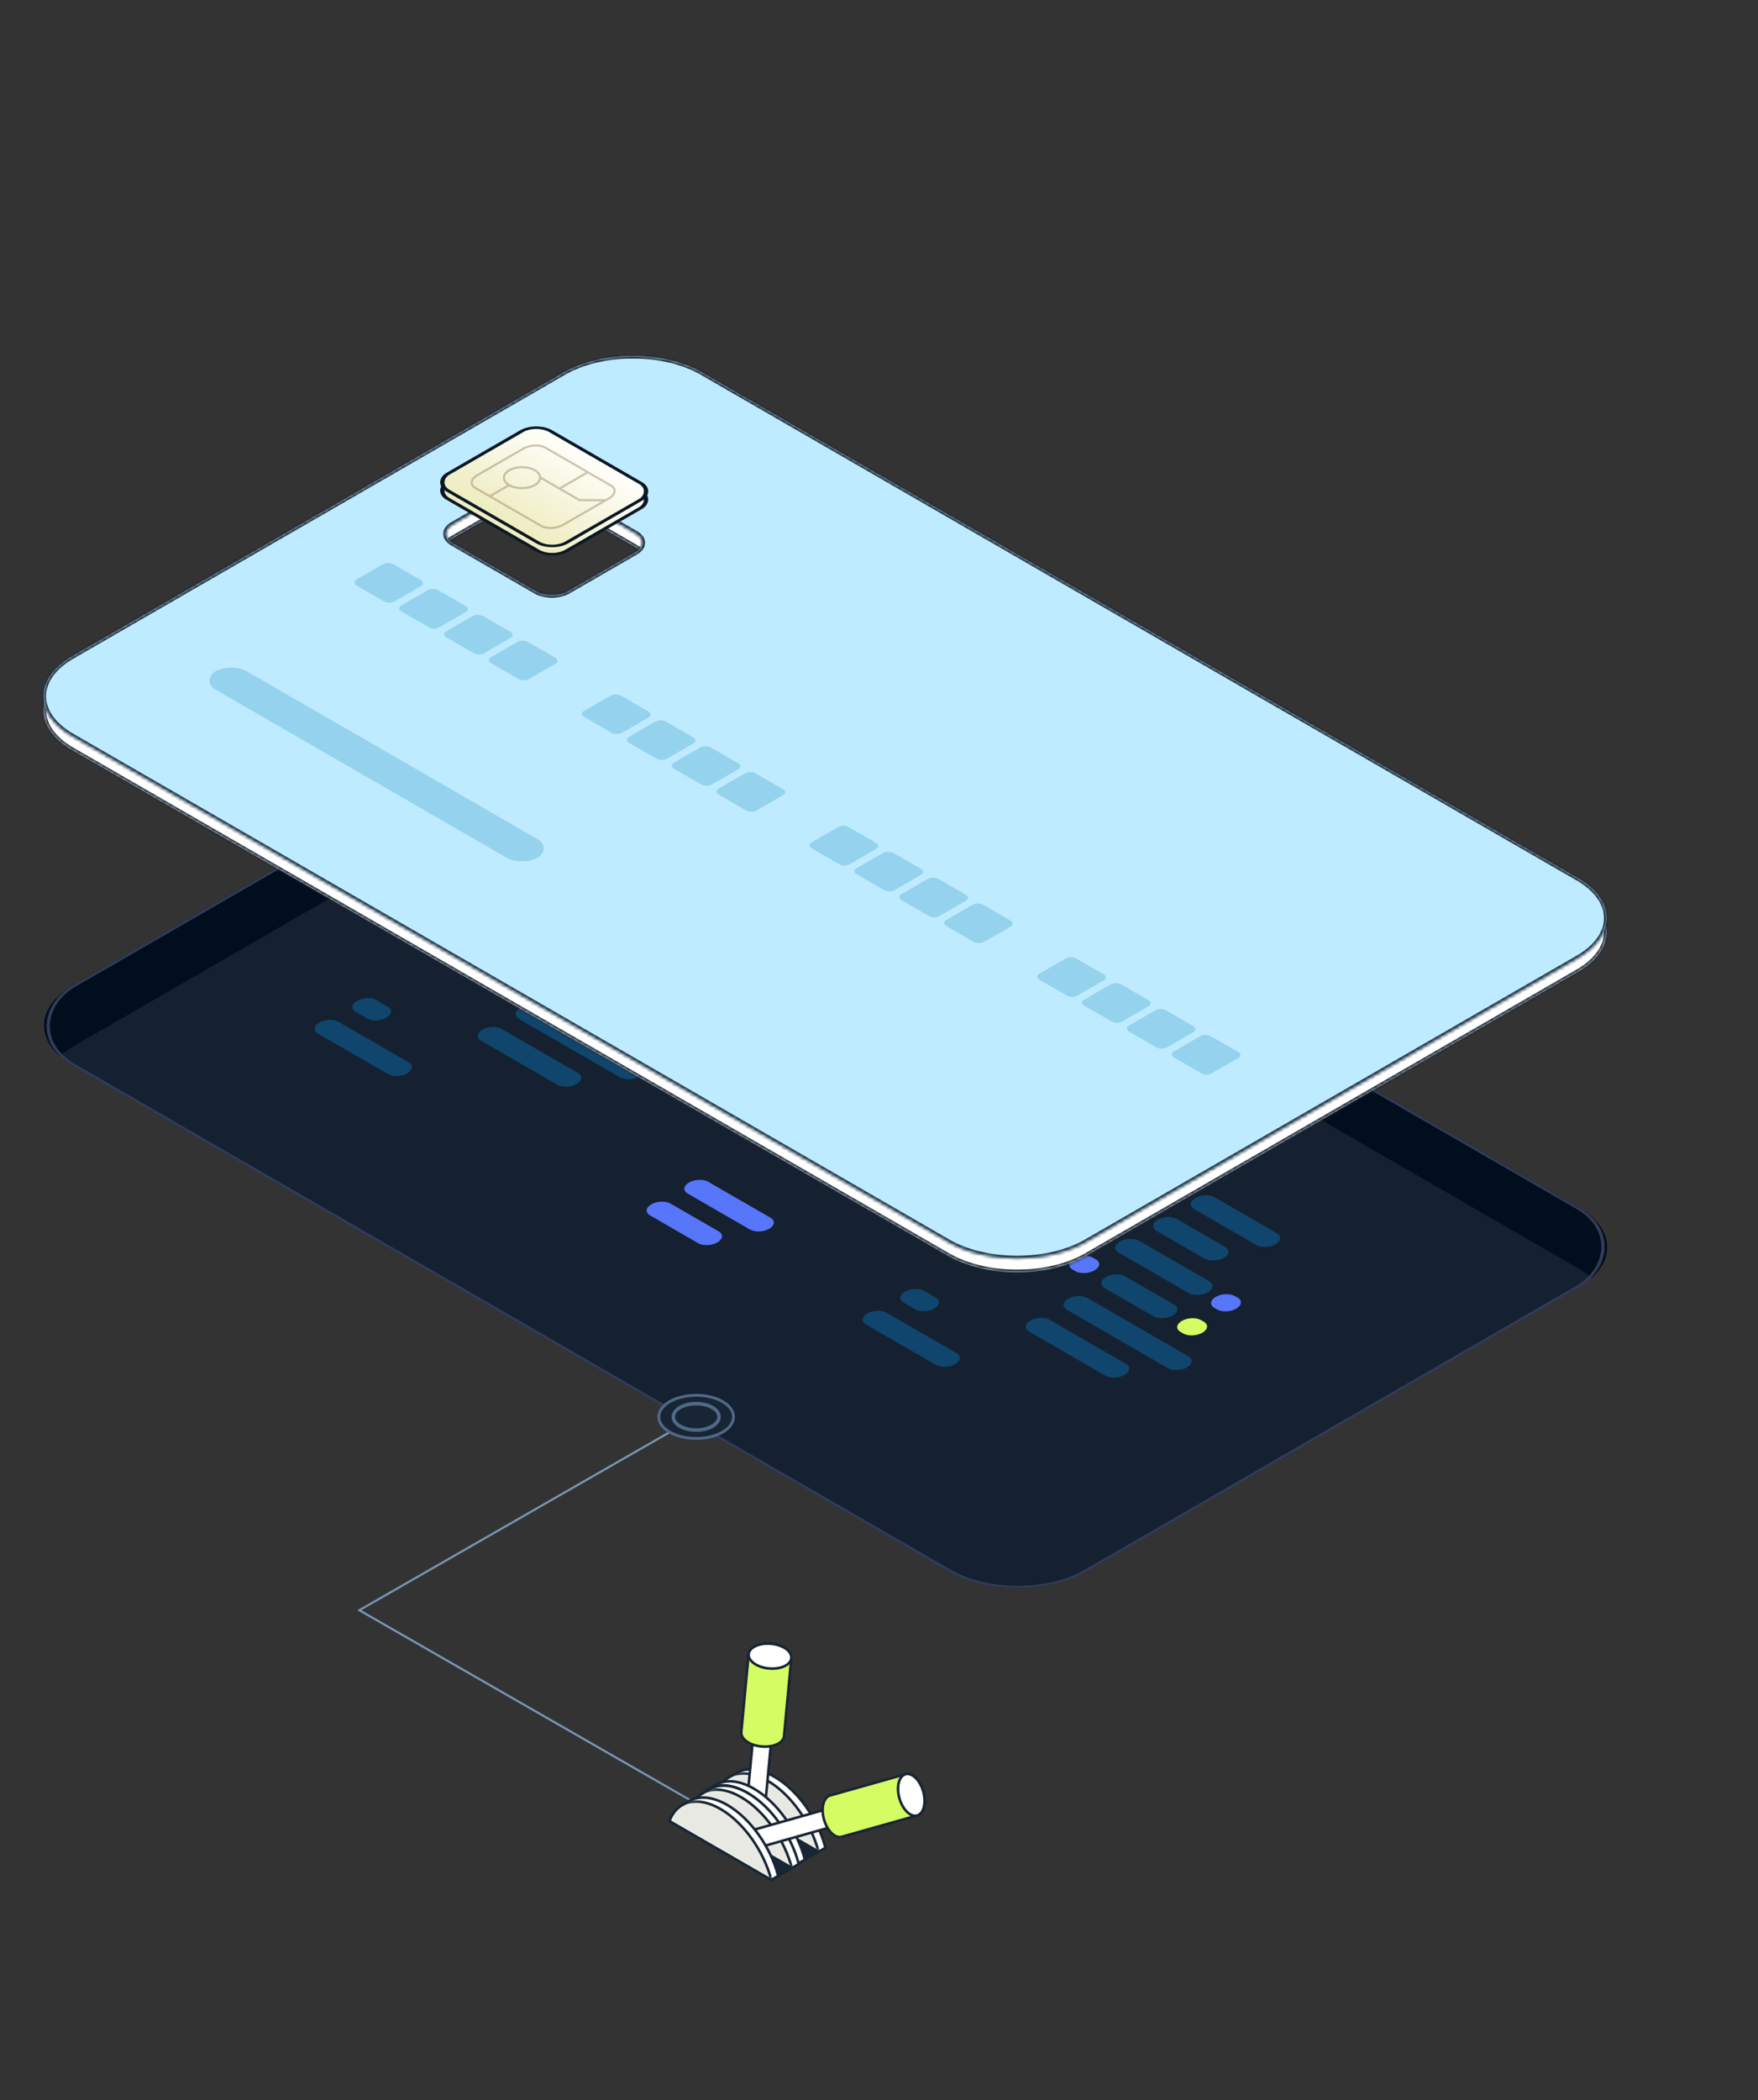 <svg width="499" height="596" viewBox="0 0 499 596" fill="none" xmlns="http://www.w3.org/2000/svg">
<rect x="0" y="0" width="499" height="596" fill="#333333" stroke="none"/>
<rect width="332.402" height="206.477" rx="22.647" transform="matrix(0.866 0.5 -0.866 0.5 179.818 187.812)" fill="#152130"/>
<path d="M167.338 251.323L164.763 249.834C163.372 249.035 163.551 247.636 165.148 246.703C166.754 245.779 169.177 245.68 170.568 246.478L173.142 247.968C174.533 248.766 174.354 250.166 172.757 251.099C171.151 252.023 168.728 252.122 167.338 251.323Z" fill="#FFE76B"/>
<path d="M322.877 333.873L320.302 332.383C318.911 331.585 319.091 330.185 320.688 329.252C322.293 328.328 324.716 328.229 326.107 329.028L328.682 330.517C330.072 331.316 329.893 332.715 328.296 333.648C326.69 334.572 324.267 334.671 322.877 333.873Z" fill="#FFE76B"/>
<path d="M175.537 256.061L174.757 255.612C173.366 254.814 173.546 253.414 175.143 252.481C176.749 251.557 179.171 251.458 180.562 252.257L181.342 252.705C182.733 253.504 182.553 254.903 180.956 255.836C179.35 256.761 176.928 256.859 175.537 256.061Z" fill="#5876FA"/>
<path d="M331.079 338.61L330.299 338.161C328.908 337.363 329.088 335.963 330.685 335.03C332.291 334.106 334.713 334.007 336.104 334.806L336.884 335.254C338.275 336.053 338.095 337.452 336.498 338.385C334.892 339.31 332.47 339.408 331.079 338.61Z" fill="#5876FA"/>
<path d="M201.09 270.81L183.38 260.582C181.989 259.784 182.169 258.384 183.766 257.451C185.372 256.527 187.794 256.428 189.185 257.227L206.895 267.455C208.286 268.253 208.106 269.653 206.509 270.586C204.903 271.51 202.481 271.609 201.09 270.81Z" fill="#10466D"/>
<path d="M356.629 353.359L338.919 343.131C337.528 342.333 337.708 340.933 339.305 340C340.911 339.076 343.333 338.978 344.724 339.776L362.434 350.004C363.825 350.802 363.645 352.202 362.048 353.135C360.443 354.059 358.02 354.158 356.629 353.359Z" fill="#10466D"/>
<path d="M186.375 274.678L172.675 266.764C171.284 265.966 171.464 264.566 173.061 263.633C174.667 262.709 177.089 262.61 178.48 263.409L192.18 271.322C193.57 272.12 193.391 273.52 191.794 274.453C190.188 275.377 187.766 275.476 186.375 274.678Z" fill="#10466D"/>
<path d="M341.916 357.226L328.216 349.313C326.825 348.515 327.005 347.115 328.602 346.182C330.208 345.258 332.63 345.159 334.021 345.958L347.721 353.871C349.111 354.669 348.932 356.069 347.335 357.002C345.729 357.926 343.307 358.025 341.916 357.226Z" fill="#10466D"/>
<path d="M181.897 284.447L161.962 272.937C160.571 272.138 160.751 270.738 162.348 269.805C163.954 268.881 166.376 268.783 167.767 269.581L187.702 281.092C189.093 281.89 188.913 283.29 187.316 284.223C185.711 285.147 183.288 285.246 181.897 284.447Z" fill="#10466D"/>
<path d="M337.438 366.997L317.503 355.486C316.112 354.688 316.292 353.288 317.889 352.355C319.495 351.431 321.917 351.332 323.308 352.131L343.243 363.642C344.634 364.44 344.454 365.84 342.857 366.773C341.252 367.697 338.829 367.796 337.438 366.997Z" fill="#10466D"/>
<path d="M274.686 313.301L256.976 303.073C255.585 302.275 255.764 300.875 257.361 299.942C258.967 299.018 261.39 298.919 262.78 299.718L280.491 309.946C281.882 310.744 281.702 312.144 280.105 313.077C278.499 314.001 276.077 314.099 274.686 313.301Z" fill="#5876FA"/>
<path d="M259.972 317.168L246.272 309.255C244.882 308.456 245.061 307.057 246.658 306.123C248.264 305.199 250.687 305.101 252.077 305.899L265.777 313.812C267.168 314.611 266.989 316.01 265.392 316.944C263.786 317.868 261.363 317.966 259.972 317.168Z" fill="#5876FA"/>
<path d="M212.905 348.973L195.194 338.745C193.804 337.946 193.983 336.547 195.58 335.614C197.186 334.689 199.608 334.591 200.999 335.389L218.71 345.617C220.1 346.416 219.921 347.815 218.324 348.748C216.718 349.673 214.295 349.771 212.905 348.973Z" fill="#5876FA"/>
<path d="M198.19 352.841L184.49 344.927C183.1 344.129 183.279 342.729 184.876 341.796C186.482 340.872 188.904 340.773 190.295 341.572L203.995 349.485C205.386 350.284 205.206 351.683 203.609 352.616C202.003 353.54 199.581 353.639 198.19 352.841Z" fill="#5876FA"/>
<path d="M255.495 326.947L235.56 315.436C234.169 314.638 234.348 313.238 235.945 312.305C237.551 311.381 239.974 311.282 241.364 312.081L261.3 323.592C262.691 324.39 262.511 325.79 260.914 326.723C259.308 327.647 256.886 327.746 255.495 326.947Z" fill="#5876FA"/>
<path d="M189.938 289.095L189.157 288.646C187.767 287.848 187.946 286.448 189.543 285.515C191.149 284.591 193.571 284.492 194.962 285.291L195.743 285.739C197.133 286.538 196.954 287.937 195.357 288.87C193.751 289.795 191.328 289.893 189.938 289.095Z" fill="#5876FA"/>
<path d="M345.477 371.644L344.696 371.196C343.306 370.397 343.485 368.997 345.082 368.064C346.688 367.14 349.11 367.042 350.501 367.84L351.282 368.289C352.672 369.087 352.493 370.487 350.896 371.42C349.29 372.344 346.867 372.443 345.477 371.644Z" fill="#5876FA"/>
<path d="M142.422 274.022L132.634 268.37C131.243 267.571 131.423 266.172 133.02 265.239C134.626 264.315 137.048 264.216 138.439 265.014L148.227 270.667C149.618 271.465 149.438 272.865 147.841 273.798C146.235 274.722 143.813 274.821 142.422 274.022Z" fill="#FFE76B"/>
<path d="M297.961 356.571L288.173 350.919C286.782 350.121 286.962 348.721 288.559 347.788C290.165 346.864 292.587 346.765 293.978 347.564L303.766 353.216C305.157 354.015 304.977 355.414 303.38 356.347C301.774 357.271 299.352 357.37 297.961 356.571Z" fill="#FFE76B"/>
<path d="M149.707 278.23L148.927 277.781C147.536 276.983 147.716 275.583 149.313 274.65C150.918 273.726 153.341 273.627 154.732 274.426L155.512 274.874C156.903 275.673 156.723 277.072 155.126 278.006C153.52 278.93 151.098 279.028 149.707 278.23Z" fill="#5876FA"/>
<path d="M305.247 360.779L304.467 360.33C303.076 359.532 303.256 358.132 304.853 357.199C306.459 356.275 308.881 356.176 310.272 356.975L311.052 357.423C312.443 358.222 312.263 359.622 310.666 360.555C309.06 361.479 306.638 361.577 305.247 360.779Z" fill="#5876FA"/>
<path d="M171.895 291.041L157.988 283.011C156.598 282.213 156.777 280.813 158.374 279.88C159.98 278.956 162.402 278.857 163.793 279.656L177.7 287.686C179.09 288.484 178.911 289.884 177.314 290.817C175.708 291.741 173.285 291.84 171.895 291.041Z" fill="#10466D"/>
<path d="M327.433 373.591L313.526 365.561C312.136 364.762 312.315 363.363 313.912 362.43C315.518 361.506 317.941 361.407 319.331 362.205L333.238 370.235C334.628 371.034 334.449 372.433 332.852 373.366C331.246 374.291 328.823 374.389 327.433 373.591Z" fill="#10466D"/>
<path d="M180.328 295.913L179.548 295.465C178.157 294.666 178.337 293.266 179.934 292.333C181.54 291.409 183.962 291.311 185.353 292.109L186.133 292.558C187.524 293.356 187.344 294.756 185.747 295.689C184.141 296.613 181.719 296.712 180.328 295.913Z" fill="#D4FC63"/>
<path d="M335.868 378.463L335.088 378.014C333.697 377.216 333.877 375.816 335.474 374.883C337.08 373.959 339.502 373.86 340.893 374.659L341.673 375.107C343.064 375.906 342.884 377.305 341.287 378.239C339.681 379.163 337.259 379.261 335.868 378.463Z" fill="#D4FC63"/>
<path d="M175.976 305.756L147.284 289.185C145.894 288.387 146.073 286.987 147.67 286.054C149.276 285.13 151.698 285.031 153.089 285.83L181.781 302.401C183.172 303.199 182.992 304.599 181.395 305.532C179.789 306.456 177.367 306.555 175.976 305.756Z" fill="#10466D"/>
<path d="M331.518 388.305L302.826 371.734C301.436 370.935 301.615 369.536 303.212 368.603C304.818 367.679 307.24 367.58 308.631 368.378L337.323 384.949C338.714 385.748 338.534 387.148 336.937 388.081C335.331 389.005 332.909 389.103 331.518 388.305Z" fill="#10466D"/>
<path d="M158.238 307.882L136.571 295.375C135.181 294.577 135.36 293.177 136.957 292.244C138.563 291.32 140.985 291.221 142.376 292.02L164.043 304.527C165.434 305.325 165.254 306.725 163.657 307.658C162.051 308.582 159.629 308.681 158.238 307.882V307.882Z" fill="#10466D"/>
<path d="M313.78 390.431L292.113 377.925C290.723 377.126 290.902 375.727 292.499 374.793C294.105 373.869 296.527 373.771 297.918 374.569L319.585 387.076C320.976 387.874 320.796 389.274 319.199 390.207C317.593 391.131 315.171 391.23 313.78 390.431V390.431Z" fill="#10466D"/>
<path d="M104.228 289.059L100.972 287.175C99.581 286.377 99.76 284.977 101.357 284.044C102.963 283.12 105.386 283.021 106.776 283.82L110.033 285.704C111.424 286.502 111.244 287.902 109.647 288.835C108.041 289.759 105.619 289.858 104.228 289.059Z" fill="#10466D"/>
<path d="M259.769 371.608L256.512 369.724C255.121 368.926 255.3 367.526 256.897 366.593C258.503 365.669 260.926 365.57 262.317 366.369L265.573 368.253C266.964 369.051 266.785 370.451 265.188 371.384C263.582 372.308 261.159 372.407 259.769 371.608Z" fill="#10466D"/>
<path d="M110.149 304.841L90.259 293.357C88.868 292.558 89.048 291.159 90.645 290.225C92.251 289.301 94.673 289.203 96.064 290.001L115.954 301.485C117.345 302.284 117.165 303.683 115.568 304.616C113.963 305.541 111.54 305.639 110.149 304.841Z" fill="#10466D"/>
<path d="M265.689 387.39L245.799 375.906C244.408 375.107 244.588 373.708 246.185 372.775C247.791 371.851 250.213 371.752 251.604 372.55L271.494 384.034C272.885 384.833 272.706 386.233 271.109 387.166C269.503 388.09 267.08 388.188 265.689 387.39Z" fill="#10466D"/>
<path fill-rule="evenodd" clip-rule="evenodd" d="M199.43 199.135C188.598 192.882 171.036 192.882 160.204 199.135L20.611 279.722C11.199 285.155 9.965 293.523 16.91 299.726C17.958 298.79 19.192 297.904 20.611 297.084L160.204 216.497C171.036 210.244 188.598 210.244 199.43 216.497L448.079 360.043C449.499 360.862 450.732 361.748 451.78 362.684C458.725 356.481 457.491 348.114 448.079 342.68L199.43 199.135Z" fill="#010E1D"/>
<rect y="0.377" width="331.648" height="205.722" rx="22.269" transform="matrix(0.866 0.5 -0.866 0.5 180.145 188.001)" stroke="#313D58" stroke-width="0.755"/>
<path d="M197 402.5L102 457L213.5 521" stroke="#7994B4" stroke-width="0.6" stroke-linecap="round"/>
<path d="M207.032 504.335L208.99 503.206C211.763 501.605 215.6 501.838 219.836 504.284C226.511 508.135 232.189 516.338 234.3 524.426L232.342 525.554L203.414 508.848C204.186 506.781 205.438 505.259 207.032 504.335Z" fill="white"/>
<mask id="mask0_1753_147231" style="mask-type:luminance" maskUnits="userSpaceOnUse" x="203" y="502" width="32" height="24">
<path d="M207.032 504.335L208.99 503.206C211.763 501.605 215.6 501.838 219.836 504.284C226.511 508.135 232.189 516.338 234.3 524.426L232.342 525.554L203.414 508.848C204.186 506.781 205.438 505.259 207.032 504.335Z" fill="white"/>
</mask>
<g mask="url(#mask0_1753_147231)">
<path d="M203.414 508.848C205.525 503.199 211.203 501.554 217.878 505.405C224.553 509.256 230.231 517.459 232.342 525.547" fill="#E9E9E4"/>
<path d="M203.414 508.848C205.525 503.199 211.203 501.554 217.878 505.405C224.553 509.256 230.231 517.459 232.342 525.547" stroke="#182534" stroke-width="0.728" stroke-linejoin="round"/>
</g>
<path d="M207.032 504.335L208.99 503.206C211.763 501.605 215.6 501.838 219.836 504.284C226.511 508.135 232.189 516.338 234.3 524.426L232.342 525.554L203.414 508.848C204.186 506.781 205.438 505.259 207.032 504.335Z" stroke="#182534" stroke-width="0.728" stroke-miterlimit="10"/>
<path d="M213.785 492.915C213.818 492.532 214.107 492.173 214.64 491.928C215.707 491.439 217.351 491.592 218.309 492.274C218.788 492.615 219.002 493.02 218.969 493.404L216.809 516.409C216.775 516.793 216.487 517.151 215.954 517.396C214.887 517.885 213.243 517.733 212.285 517.051C211.806 516.71 211.591 516.304 211.625 515.921L213.785 492.915Z" fill="white" stroke="#182534" stroke-width="0.728" stroke-miterlimit="10"/>
<path d="M218.978 493.409C219.055 492.581 217.957 491.8 216.524 491.665C215.091 491.53 213.866 492.093 213.789 492.921C213.711 493.75 214.809 494.531 216.242 494.665C217.675 494.8 218.9 494.238 218.978 493.409Z" fill="white" stroke="#182534" stroke-width="0.728" stroke-miterlimit="10"/>
<path d="M212.496 469.452C212.579 468.559 213.257 467.716 214.501 467.145C217 466 220.834 466.36 223.077 467.953C224.195 468.749 224.704 469.699 224.62 470.592L222.538 492.741C222.455 493.634 221.777 494.477 220.532 495.048C218.034 496.193 214.2 495.833 211.957 494.24C210.839 493.444 210.33 492.494 210.413 491.601L212.496 469.452Z" fill="#D4FC63" stroke="#182534" stroke-width="0.728" stroke-miterlimit="10"/>
<path d="M224.62 470.595C224.801 468.662 222.236 466.84 218.89 466.525C215.544 466.211 212.684 467.523 212.502 469.456C212.32 471.389 214.885 473.212 218.232 473.526C221.578 473.841 224.438 472.529 224.62 470.595Z" fill="white" stroke="#182534" stroke-width="0.728" stroke-miterlimit="10"/>
<path d="M232.343 525.554L203.415 508.848L199.535 511.09L228.47 527.796L232.343 525.554Z" fill="#182534" stroke="#182534" stroke-width="0.728" stroke-miterlimit="10"/>
<path d="M201.202 507.705L203.16 506.577C205.933 504.975 209.77 505.208 214.006 507.654C220.681 511.505 226.359 519.709 228.47 527.796L226.512 528.924L197.584 512.218C198.356 510.151 199.608 508.63 201.202 507.705Z" fill="white"/>
<mask id="mask1_1753_147231" style="mask-type:luminance" maskUnits="userSpaceOnUse" x="197" y="505" width="32" height="24">
<path d="M201.2 507.705L203.158 506.577C205.931 504.976 209.768 505.208 214.004 507.654C220.679 511.505 226.357 519.709 228.468 527.796L226.51 528.924L197.582 512.218C198.354 510.151 199.606 508.63 201.2 507.705Z" fill="white"/>
</mask>
<g mask="url(#mask1_1753_147231)">
<path d="M197.582 512.219C199.693 506.57 205.371 504.925 212.046 508.775C218.721 512.626 224.399 520.83 226.51 528.917" fill="#E9E9E4"/>
<path d="M197.582 512.219C199.693 506.57 205.371 504.925 212.046 508.775C218.721 512.626 224.399 520.83 226.51 528.917" stroke="#182534" stroke-width="0.728" stroke-linejoin="round"/>
</g>
<path d="M201.202 507.705L203.16 506.577C205.933 504.975 209.77 505.208 214.006 507.654C220.681 511.505 226.359 519.709 228.47 527.796L226.512 528.924L197.584 512.218C198.356 510.151 199.608 508.63 201.202 507.705Z" stroke="#182534" stroke-width="0.728" stroke-miterlimit="10"/>
<path d="M199.456 508.948L201.414 507.82C204.187 506.218 208.023 506.451 212.26 508.897C218.935 512.748 224.613 520.951 226.724 529.039L224.766 530.167L195.838 513.461C196.609 511.394 197.862 509.872 199.456 508.948Z" fill="white"/>
<mask id="mask2_1753_147231" style="mask-type:luminance" maskUnits="userSpaceOnUse" x="195" y="506" width="32" height="25">
<path d="M199.456 508.948L201.414 507.82C204.187 506.218 208.023 506.451 212.26 508.897C218.935 512.748 224.613 520.952 226.724 529.039L224.766 530.167L195.838 513.461C196.609 511.394 197.862 509.872 199.456 508.948Z" fill="white"/>
</mask>
<g mask="url(#mask2_1753_147231)">
<path d="M195.838 513.461C197.949 507.812 203.627 506.167 210.302 510.018C216.977 513.869 222.655 522.072 224.766 530.16" fill="#E9E9E4"/>
<path d="M195.838 513.461C197.949 507.812 203.627 506.167 210.302 510.018C216.977 513.869 222.655 522.072 224.766 530.16" stroke="#182534" stroke-width="0.728" stroke-linejoin="round"/>
</g>
<path d="M199.456 508.948L201.414 507.82C204.187 506.218 208.023 506.451 212.26 508.897C218.935 512.748 224.613 520.951 226.724 529.039L224.766 530.167L195.838 513.461C196.609 511.394 197.862 509.872 199.456 508.948Z" stroke="#182534" stroke-width="0.728" stroke-miterlimit="10"/>
<path d="M235.592 513.205C235.963 513.1 236.403 513.24 236.822 513.651C237.666 514.472 238.115 516.062 237.825 517.203C237.683 517.773 237.381 518.123 237.01 518.227L214.774 524.505C214.403 524.61 213.963 524.469 213.544 524.058C212.7 523.238 212.251 521.647 212.541 520.506C212.683 519.937 212.985 519.587 213.356 519.482L235.592 513.205Z" fill="white" stroke="#182534" stroke-width="0.728" stroke-miterlimit="10"/>
<path d="M234.852 516.129C235.243 517.514 236.209 518.454 237.01 518.228C237.811 518.002 238.143 516.696 237.752 515.311C237.361 513.925 236.395 512.986 235.594 513.212C234.793 513.438 234.461 514.744 234.852 516.129Z" fill="white" stroke="#182534" stroke-width="0.728" stroke-miterlimit="10"/>
<path d="M257.015 503.542C257.884 503.297 258.908 503.628 259.896 504.582C261.867 506.499 262.913 510.205 262.236 512.869C261.899 514.197 261.193 515.017 260.331 515.26L238.923 521.304C238.054 521.549 237.03 521.218 236.049 520.262C234.078 518.345 233.032 514.639 233.709 511.975C234.045 510.647 234.752 509.827 235.621 509.582L257.029 503.538L257.015 503.542Z" fill="#D4FC63" stroke="#182534" stroke-width="0.728" stroke-miterlimit="10"/>
<path d="M255.288 510.361C256.201 513.596 258.456 515.79 260.325 515.262C262.193 514.735 262.968 511.685 262.055 508.451C261.142 505.216 258.886 503.022 257.018 503.549C255.149 504.077 254.374 507.127 255.288 510.361Z" fill="white" stroke="#182534" stroke-width="0.728" stroke-miterlimit="10"/>
<path d="M224.765 530.167L195.837 513.461L191.957 515.703L220.885 532.409L224.765 530.167Z" fill="#182534" stroke="#182534" stroke-width="0.728" stroke-miterlimit="10"/>
<path d="M193.618 512.318L195.576 511.19C198.349 509.588 202.186 509.821 206.422 512.267C213.097 516.118 218.775 524.322 220.886 532.409L218.928 533.537L190 516.831C190.772 514.764 192.024 513.243 193.618 512.318Z" fill="white"/>
<mask id="mask3_1753_147231" style="mask-type:luminance" maskUnits="userSpaceOnUse" x="190" y="510" width="31" height="24">
<path d="M193.618 512.318L195.576 511.19C198.349 509.588 202.186 509.821 206.422 512.267C213.097 516.118 218.775 524.322 220.886 532.409L218.928 533.537L190 516.831C190.772 514.764 192.024 513.243 193.618 512.318Z" fill="white"/>
</mask>
<g mask="url(#mask3_1753_147231)">
<path d="M190 516.831C192.111 511.183 197.789 509.538 204.464 513.388C211.139 517.239 216.817 525.443 218.928 533.53" fill="#E9E9E4"/>
<path d="M190 516.831C192.111 511.183 197.789 509.538 204.464 513.388C211.139 517.239 216.817 525.443 218.928 533.53" stroke="#182534" stroke-width="0.728" stroke-linejoin="round"/>
</g>
<path d="M193.618 512.318L195.576 511.19C198.349 509.588 202.186 509.821 206.422 512.267C213.097 516.118 218.775 524.322 220.886 532.409L218.928 533.537L190 516.831C190.772 514.764 192.024 513.243 193.618 512.318Z" stroke="#182534" stroke-width="0.728" stroke-miterlimit="10"/>
<path d="M205.095 406.452C200.955 408.842 194.245 408.842 190.105 406.452C185.965 404.062 185.965 400.183 190.105 397.793C194.245 395.402 200.955 395.402 205.095 397.793C209.235 400.183 209.235 404.062 205.095 406.452Z" fill="#182534" stroke="#4F6987" stroke-width="0.8" stroke-miterlimit="10"/>
<path d="M197.605 405.873C201.19 405.873 204.095 404.194 204.095 402.123C204.095 400.051 201.19 398.373 197.605 398.373C194.021 398.373 191.115 400.051 191.115 402.123C191.115 404.194 194.021 405.873 197.605 405.873Z" fill="#182534" stroke="#4F6987" stroke-miterlimit="10"/>
<mask id="path-70-inside-1_1753_147231" fill="white">
<path fill-rule="evenodd" clip-rule="evenodd" d="M199.265 109.626C188.433 103.372 170.871 103.372 160.039 109.626L20.446 190.212C9.614 196.466 9.614 206.604 20.446 212.858L269.095 356.403C279.927 362.656 297.489 362.656 308.321 356.403L447.914 275.816C458.746 269.563 458.746 259.424 447.914 253.171L199.265 109.626ZM156.825 141.709C154.297 140.25 150.199 140.25 147.672 141.709L128.457 152.802C125.929 154.261 125.929 156.627 128.457 158.086L152.083 171.725C154.61 173.184 158.708 173.184 161.236 171.725L180.451 160.632C182.978 159.173 182.978 156.808 180.451 155.348L156.825 141.709Z"/>
</mask>
<path fill-rule="evenodd" clip-rule="evenodd" d="M199.265 109.626C188.433 103.372 170.871 103.372 160.039 109.626L20.446 190.212C9.614 196.466 9.614 206.604 20.446 212.858L269.095 356.403C279.927 362.656 297.489 362.656 308.321 356.403L447.914 275.816C458.746 269.563 458.746 259.424 447.914 253.171L199.265 109.626ZM156.825 141.709C154.297 140.25 150.199 140.25 147.672 141.709L128.457 152.802C125.929 154.261 125.929 156.627 128.457 158.086L152.083 171.725C154.61 173.184 158.708 173.184 161.236 171.725L180.451 160.632C182.978 159.173 182.978 156.808 180.451 155.348L156.825 141.709Z" fill="white"/>
<path d="M160.039 109.626L160.416 110.279L160.416 110.279L160.039 109.626ZM199.265 109.626L199.642 108.972L199.642 108.972L199.265 109.626ZM20.446 190.212L20.824 190.866L20.824 190.866L20.446 190.212ZM20.446 212.858L20.069 213.511L20.069 213.511L20.446 212.858ZM269.095 356.403L268.718 357.056L268.718 357.056L269.095 356.403ZM308.321 356.403L307.944 355.749L307.944 355.749L308.321 356.403ZM447.914 275.816L447.536 275.162L447.536 275.162L447.914 275.816ZM447.914 253.171L448.291 252.517L448.291 252.517L447.914 253.171ZM147.672 141.709L147.295 141.055L147.295 141.055L147.672 141.709ZM156.825 141.709L157.202 141.055L157.202 141.055L156.825 141.709ZM128.457 152.802L128.079 152.148L128.079 152.148L128.457 152.802ZM128.457 158.086L128.079 158.74L128.079 158.74L128.457 158.086ZM152.083 171.725L152.46 171.071L152.46 171.071L152.083 171.725ZM161.236 171.725L160.858 171.071L160.858 171.071L161.236 171.725ZM180.451 160.632L180.074 159.979L180.074 159.979L180.451 160.632ZM180.451 155.348L180.074 156.002L180.074 156.002L180.451 155.348ZM160.416 110.279C165.69 107.235 172.651 105.691 179.652 105.691C186.653 105.691 193.613 107.235 198.887 110.279L199.642 108.972C194.084 105.763 186.848 104.181 179.652 104.181C172.456 104.181 165.219 105.763 159.661 108.972L160.416 110.279ZM20.824 190.866L160.416 110.279L159.661 108.972L20.069 189.559L20.824 190.866ZM20.824 212.204C15.545 209.157 13.077 205.268 13.077 201.535C13.077 197.802 15.545 193.913 20.824 190.866L20.069 189.559C14.515 192.765 11.567 197.072 11.567 201.535C11.567 205.998 14.515 210.305 20.069 213.511L20.824 212.204ZM269.473 355.749L20.824 212.204L20.069 213.511L268.718 357.056L269.473 355.749ZM307.944 355.749C302.67 358.794 295.71 360.338 288.708 360.338C281.707 360.338 274.747 358.794 269.473 355.749L268.718 357.056C274.276 360.265 281.513 361.848 288.708 361.848C295.904 361.848 303.141 360.265 308.699 357.056L307.944 355.749ZM447.536 275.162L307.944 355.749L308.699 357.056L448.291 276.47L447.536 275.162ZM447.536 253.825C452.815 256.872 455.283 260.76 455.283 264.493C455.283 268.227 452.815 272.115 447.536 275.162L448.291 276.47C453.845 273.264 456.793 268.956 456.793 264.493C456.793 260.031 453.845 255.723 448.291 252.517L447.536 253.825ZM198.887 110.279L447.536 253.825L448.291 252.517L199.642 108.972L198.887 110.279ZM148.049 142.363C149.171 141.715 150.689 141.37 152.248 141.37C153.807 141.37 155.325 141.715 156.447 142.363L157.202 141.055C155.797 140.244 154.002 139.86 152.248 139.86C150.495 139.86 148.7 140.244 147.295 141.055L148.049 142.363ZM128.834 153.456L148.049 142.363L147.295 141.055L128.079 152.148L128.834 153.456ZM128.834 157.432C127.708 156.782 127.316 156.035 127.316 155.444C127.316 154.852 127.708 154.106 128.834 153.456L128.079 152.148C126.678 152.957 125.806 154.123 125.806 155.444C125.806 156.765 126.678 157.931 128.079 158.74L128.834 157.432ZM152.46 171.071L128.834 157.432L128.079 158.74L151.706 172.379L152.46 171.071ZM160.858 171.071C159.736 171.719 158.218 172.065 156.659 172.065C155.1 172.065 153.582 171.719 152.46 171.071L151.706 172.379C153.111 173.19 154.906 173.574 156.659 173.574C158.413 173.574 160.208 173.19 161.613 172.379L160.858 171.071ZM180.074 159.979L160.858 171.071L161.613 172.379L180.828 161.286L180.074 159.979ZM180.074 156.002C181.2 156.652 181.592 157.399 181.592 157.99C181.592 158.582 181.2 159.328 180.074 159.979L180.828 161.286C182.23 160.477 183.102 159.311 183.102 157.99C183.102 156.669 182.23 155.504 180.828 154.695L180.074 156.002ZM156.447 142.363L180.074 156.002L180.828 154.695L157.202 141.055L156.447 142.363Z" fill="#182534" mask="url(#path-70-inside-1_1753_147231)"/>
<mask id="path-72-inside-2_1753_147231" fill="white">
<path fill-rule="evenodd" clip-rule="evenodd" d="M199.265 105.69C188.433 99.437 170.871 99.437 160.039 105.69L20.446 186.277C9.614 192.53 9.614 202.669 20.446 208.922L269.095 352.467C279.927 358.72 297.489 358.72 308.321 352.467L447.914 271.88C458.746 265.627 458.746 255.488 447.914 249.235L199.265 105.69ZM156.825 137.773C154.297 136.314 150.199 136.314 147.672 137.773L128.457 148.866C125.929 150.325 125.929 152.691 128.457 154.15L152.083 167.79C154.61 169.249 158.708 169.249 161.236 167.79L180.451 156.697C182.978 155.238 182.978 152.872 180.451 151.413L156.825 137.773Z"/>
</mask>
<path fill-rule="evenodd" clip-rule="evenodd" d="M199.265 105.69C188.433 99.437 170.871 99.437 160.039 105.69L20.446 186.277C9.614 192.53 9.614 202.669 20.446 208.922L269.095 352.467C279.927 358.72 297.489 358.72 308.321 352.467L447.914 271.88C458.746 265.627 458.746 255.488 447.914 249.235L199.265 105.69ZM156.825 137.773C154.297 136.314 150.199 136.314 147.672 137.773L128.457 148.866C125.929 150.325 125.929 152.691 128.457 154.15L152.083 167.79C154.61 169.249 158.708 169.249 161.236 167.79L180.451 156.697C182.978 155.238 182.978 152.872 180.451 151.413L156.825 137.773Z" fill="#BEEBFF"/>
<path d="M160.039 105.69L160.416 106.344L160.416 106.344L160.039 105.69ZM199.265 105.69L199.642 105.036L199.642 105.036L199.265 105.69ZM20.446 186.277L20.824 186.93L20.824 186.93L20.446 186.277ZM20.446 208.922L20.069 209.576L20.069 209.576L20.446 208.922ZM269.095 352.467L268.718 353.121L268.718 353.121L269.095 352.467ZM308.321 352.467L307.944 351.813L307.944 351.813L308.321 352.467ZM447.914 271.88L447.536 271.227L447.536 271.227L447.914 271.88ZM447.914 249.235L448.291 248.581L448.291 248.581L447.914 249.235ZM147.672 137.773L147.295 137.12L147.295 137.12L147.672 137.773ZM156.825 137.773L157.202 137.12L157.202 137.12L156.825 137.773ZM128.457 148.866L128.079 148.212L128.079 148.212L128.457 148.866ZM128.457 154.15L128.079 154.804L128.079 154.804L128.457 154.15ZM152.083 167.79L152.46 167.136L152.46 167.136L152.083 167.79ZM161.236 167.79L160.858 167.136L160.858 167.136L161.236 167.79ZM180.451 156.697L180.074 156.043L180.074 156.043L180.451 156.697ZM180.451 151.413L180.074 152.067L180.074 152.067L180.451 151.413ZM160.416 106.344C165.69 103.299 172.651 101.755 179.652 101.755C186.653 101.755 193.613 103.299 198.887 106.344L199.642 105.036C194.084 101.828 186.848 100.245 179.652 100.245C172.456 100.245 165.219 101.828 159.661 105.036L160.416 106.344ZM20.824 186.93L160.416 106.344L159.661 105.036L20.069 185.623L20.824 186.93ZM20.824 208.268C15.545 205.221 13.077 201.332 13.077 197.599C13.077 193.866 15.545 189.978 20.824 186.93L20.069 185.623C14.515 188.829 11.567 193.137 11.567 197.599C11.567 202.062 14.515 206.37 20.069 209.576L20.824 208.268ZM269.473 351.813L20.824 208.268L20.069 209.576L268.718 353.121L269.473 351.813ZM307.944 351.813C302.67 354.858 295.71 356.402 288.708 356.402C281.707 356.402 274.747 354.858 269.473 351.813L268.718 353.121C274.276 356.329 281.513 357.912 288.708 357.912C295.904 357.912 303.141 356.329 308.699 353.121L307.944 351.813ZM447.536 271.227L307.944 351.813L308.699 353.121L448.291 272.534L447.536 271.227ZM447.536 249.889C452.815 252.936 455.283 256.825 455.283 260.558C455.283 264.291 452.815 268.179 447.536 271.227L448.291 272.534C453.845 269.328 456.793 265.02 456.793 260.558C456.793 256.095 453.845 251.787 448.291 248.581L447.536 249.889ZM198.887 106.344L447.536 249.889L448.291 248.581L199.642 105.036L198.887 106.344ZM148.049 138.427C149.171 137.779 150.689 137.434 152.248 137.434C153.807 137.434 155.325 137.779 156.447 138.427L157.202 137.12C155.797 136.308 154.002 135.924 152.248 135.924C150.495 135.924 148.7 136.308 147.295 137.12L148.049 138.427ZM128.834 149.52L148.049 138.427L147.295 137.12L128.079 148.212L128.834 149.52ZM128.834 153.496C127.708 152.846 127.316 152.1 127.316 151.508C127.316 150.917 127.708 150.17 128.834 149.52L128.079 148.212C126.678 149.021 125.806 150.187 125.806 151.508C125.806 152.829 126.678 153.995 128.079 154.804L128.834 153.496ZM152.46 167.136L128.834 153.496L128.079 154.804L151.706 168.443L152.46 167.136ZM160.858 167.136C159.736 167.784 158.218 168.129 156.659 168.129C155.1 168.129 153.582 167.784 152.46 167.136L151.706 168.443C153.111 169.255 154.906 169.639 156.659 169.639C158.413 169.639 160.208 169.255 161.613 168.443L160.858 167.136ZM180.074 156.043L160.858 167.136L161.613 168.443L180.828 157.35L180.074 156.043ZM180.074 152.067C181.2 152.717 181.592 153.463 181.592 154.055C181.592 154.646 181.2 155.393 180.074 156.043L180.828 157.35C182.23 156.541 183.102 155.376 183.102 154.055C183.102 152.734 182.23 151.568 180.828 150.759L180.074 152.067ZM156.447 138.427L180.074 152.067L180.828 150.759L157.202 137.12L156.447 138.427Z" fill="#182534" mask="url(#path-72-inside-2_1753_147231)"/>
<rect width="105.649" height="10.324" rx="5.162" transform="matrix(0.866 0.5 -0.866 0.5 65.636 187.974)" fill="#95D2ED"/>
<path fill-rule="evenodd" clip-rule="evenodd" d="M340.682 294.075C341.504 293.6 342.837 293.6 343.659 294.075L351.45 298.572C352.272 299.047 352.272 299.816 351.45 300.291L343.973 304.608C343.151 305.082 341.818 305.082 340.996 304.608L333.205 300.11C332.383 299.636 332.383 298.866 333.205 298.391L340.682 294.075ZM315.231 279.382C316.053 278.908 317.386 278.908 318.208 279.382L325.998 283.88C326.821 284.354 326.821 285.124 325.998 285.598L318.521 289.915C317.699 290.389 316.366 290.389 315.544 289.915L307.754 285.417C306.932 284.943 306.932 284.173 307.754 283.699L315.231 279.382ZM302.505 272.036C303.327 271.561 304.66 271.561 305.482 272.036L313.273 276.533C314.095 277.008 314.095 277.778 313.273 278.252L305.796 282.569C304.974 283.043 303.641 283.043 302.819 282.569L295.028 278.071C294.206 277.597 294.206 276.827 295.028 276.353L302.505 272.036ZM330.931 286.728C330.109 286.254 328.776 286.254 327.954 286.728L320.477 291.045C319.655 291.519 319.655 292.289 320.477 292.764L328.267 297.261C329.089 297.735 330.422 297.735 331.244 297.261L338.721 292.944C339.543 292.47 339.543 291.7 338.721 291.226L330.931 286.728ZM186.021 204.789C186.843 204.315 188.176 204.315 188.998 204.789L196.789 209.287C197.611 209.761 197.611 210.531 196.789 211.006L189.312 215.322C188.49 215.797 187.157 215.797 186.335 215.322L178.544 210.825C177.722 210.35 177.722 209.581 178.544 209.106L186.021 204.789ZM173.296 197.443C174.118 196.969 175.451 196.969 176.273 197.443L184.063 201.941C184.885 202.415 184.885 203.185 184.063 203.659L176.586 207.976C175.764 208.45 174.431 208.45 173.609 207.976L165.819 203.478C164.997 203.004 164.997 202.234 165.819 201.76L173.296 197.443ZM201.723 212.136C200.901 211.661 199.568 211.661 198.746 212.136L191.269 216.452C190.447 216.927 190.447 217.696 191.269 218.171L199.059 222.668C199.881 223.143 201.214 223.143 202.036 222.668L209.513 218.352C210.335 217.877 210.335 217.108 209.513 216.633L201.723 212.136ZM211.472 219.482C212.294 219.007 213.627 219.007 214.449 219.482L222.239 223.979C223.061 224.454 223.061 225.224 222.239 225.698L214.762 230.015C213.94 230.489 212.607 230.489 211.785 230.015L203.995 225.517C203.173 225.043 203.173 224.273 203.995 223.799L211.472 219.482ZM137.117 174.84C136.295 174.365 134.962 174.365 134.14 174.84L126.663 179.156C125.841 179.631 125.841 180.4 126.663 180.875L134.453 185.372C135.276 185.847 136.608 185.847 137.431 185.372L144.908 181.056C145.73 180.581 145.73 179.812 144.908 179.337L137.117 174.84ZM108.69 160.147C109.512 159.673 110.845 159.673 111.667 160.147L119.457 164.645C120.279 165.119 120.279 165.889 119.457 166.363L111.98 170.68C111.158 171.155 109.825 171.155 109.003 170.68L101.213 166.183C100.391 165.708 100.391 164.938 101.213 164.464L108.69 160.147ZM121.414 167.493C122.237 167.019 123.569 167.019 124.392 167.493L132.182 171.991C133.004 172.465 133.004 173.235 132.182 173.71L124.705 178.026C123.883 178.501 122.55 178.501 121.728 178.026L113.937 173.529C113.115 173.054 113.115 172.285 113.937 171.81L121.414 167.493ZM146.865 182.186C147.687 181.712 149.02 181.712 149.842 182.186L157.632 186.684C158.454 187.158 158.454 187.928 157.632 188.402L150.155 192.719C149.333 193.193 148 193.193 147.178 192.719L139.388 188.221C138.565 187.747 138.565 186.977 139.388 186.503L146.865 182.186ZM240.877 234.74C240.055 234.265 238.722 234.265 237.9 234.74L230.423 239.056C229.601 239.531 229.601 240.3 230.423 240.775L238.213 245.272C239.035 245.747 240.368 245.747 241.19 245.272L248.667 240.956C249.49 240.481 249.49 239.712 248.667 239.237L240.877 234.74ZM253.601 242.086C252.779 241.611 251.446 241.611 250.624 242.086L243.147 246.402C242.324 246.877 242.324 247.647 243.147 248.121L250.937 252.618C251.759 253.093 253.092 253.093 253.914 252.618L261.391 248.302C262.213 247.827 262.213 247.058 261.391 246.583L253.601 242.086ZM263.349 249.432C264.171 248.958 265.504 248.958 266.326 249.432L274.117 253.93C274.939 254.404 274.939 255.174 274.117 255.648L266.64 259.965C265.818 260.439 264.485 260.439 263.663 259.965L255.872 255.467C255.05 254.993 255.05 254.223 255.872 253.749L263.349 249.432ZM279.051 256.778C278.229 256.304 276.896 256.304 276.074 256.778L268.597 261.095C267.775 261.569 267.775 262.339 268.597 262.814L276.387 267.311C277.209 267.785 278.542 267.785 279.364 267.311L286.841 262.994C287.663 262.52 287.663 261.75 286.841 261.276L279.051 256.778Z" fill="#95D2ED"/>
<rect width="38.957" height="33.715" rx="4.736" transform="matrix(0.866 0.5 -0.866 0.5 152.198 122.331)" fill="url(#paint0_linear_1753_147231)" stroke="#0C1724"/>
<rect width="38.957" height="33.715" rx="4.736" transform="matrix(0.866 0.5 -0.866 0.5 152.198 120)" fill="url(#paint1_linear_1753_147231)" stroke="#0C1724"/>
<g opacity="0.4">
<path d="M148.19 138.535C151.03 138.52 153.324 137.178 153.315 135.539C153.306 133.901 150.998 132.584 148.158 132.6C145.319 132.615 143.025 133.956 143.034 135.595C143.043 137.234 145.351 138.55 148.19 138.535Z" stroke="#867152" stroke-width="0.6" stroke-miterlimit="10"/>
<path d="M154.787 127.059L173.378 137.788C174.976 138.71 174.766 140.326 172.913 141.404L159.819 148.964C157.956 150.042 155.153 150.161 153.555 149.238L134.964 138.509C133.366 137.587 133.576 135.971 135.429 134.893L148.523 127.333C150.386 126.255 153.189 126.136 154.787 127.059Z" stroke="#867152" stroke-width="0.6" stroke-miterlimit="10"/>
<path d="M166.841 134.016L159.106 138.482" stroke="#867152" stroke-width="0.6" stroke-miterlimit="10"/>
<path d="M153.144 135.395L164.448 141.924L171.872 141.997" stroke="#867152" stroke-width="0.6" stroke-miterlimit="10"/>
<path d="M144.533 137.669L139.027 140.847" stroke="#867152" stroke-width="0.6" stroke-miterlimit="10"/>
</g>
<defs>
<linearGradient id="paint0_linear_1753_147231" x1="19.479" y1="0" x2="19.479" y2="33.715" gradientUnits="userSpaceOnUse">
<stop stop-color="#FFFFFC"/>
<stop offset="1" stop-color="#EEECBF"/>
</linearGradient>
<linearGradient id="paint1_linear_1753_147231" x1="19.479" y1="0" x2="19.479" y2="33.715" gradientUnits="userSpaceOnUse">
<stop stop-color="#FFFFFC"/>
<stop offset="1" stop-color="#EEECBF"/>
</linearGradient>
</defs>
</svg>
